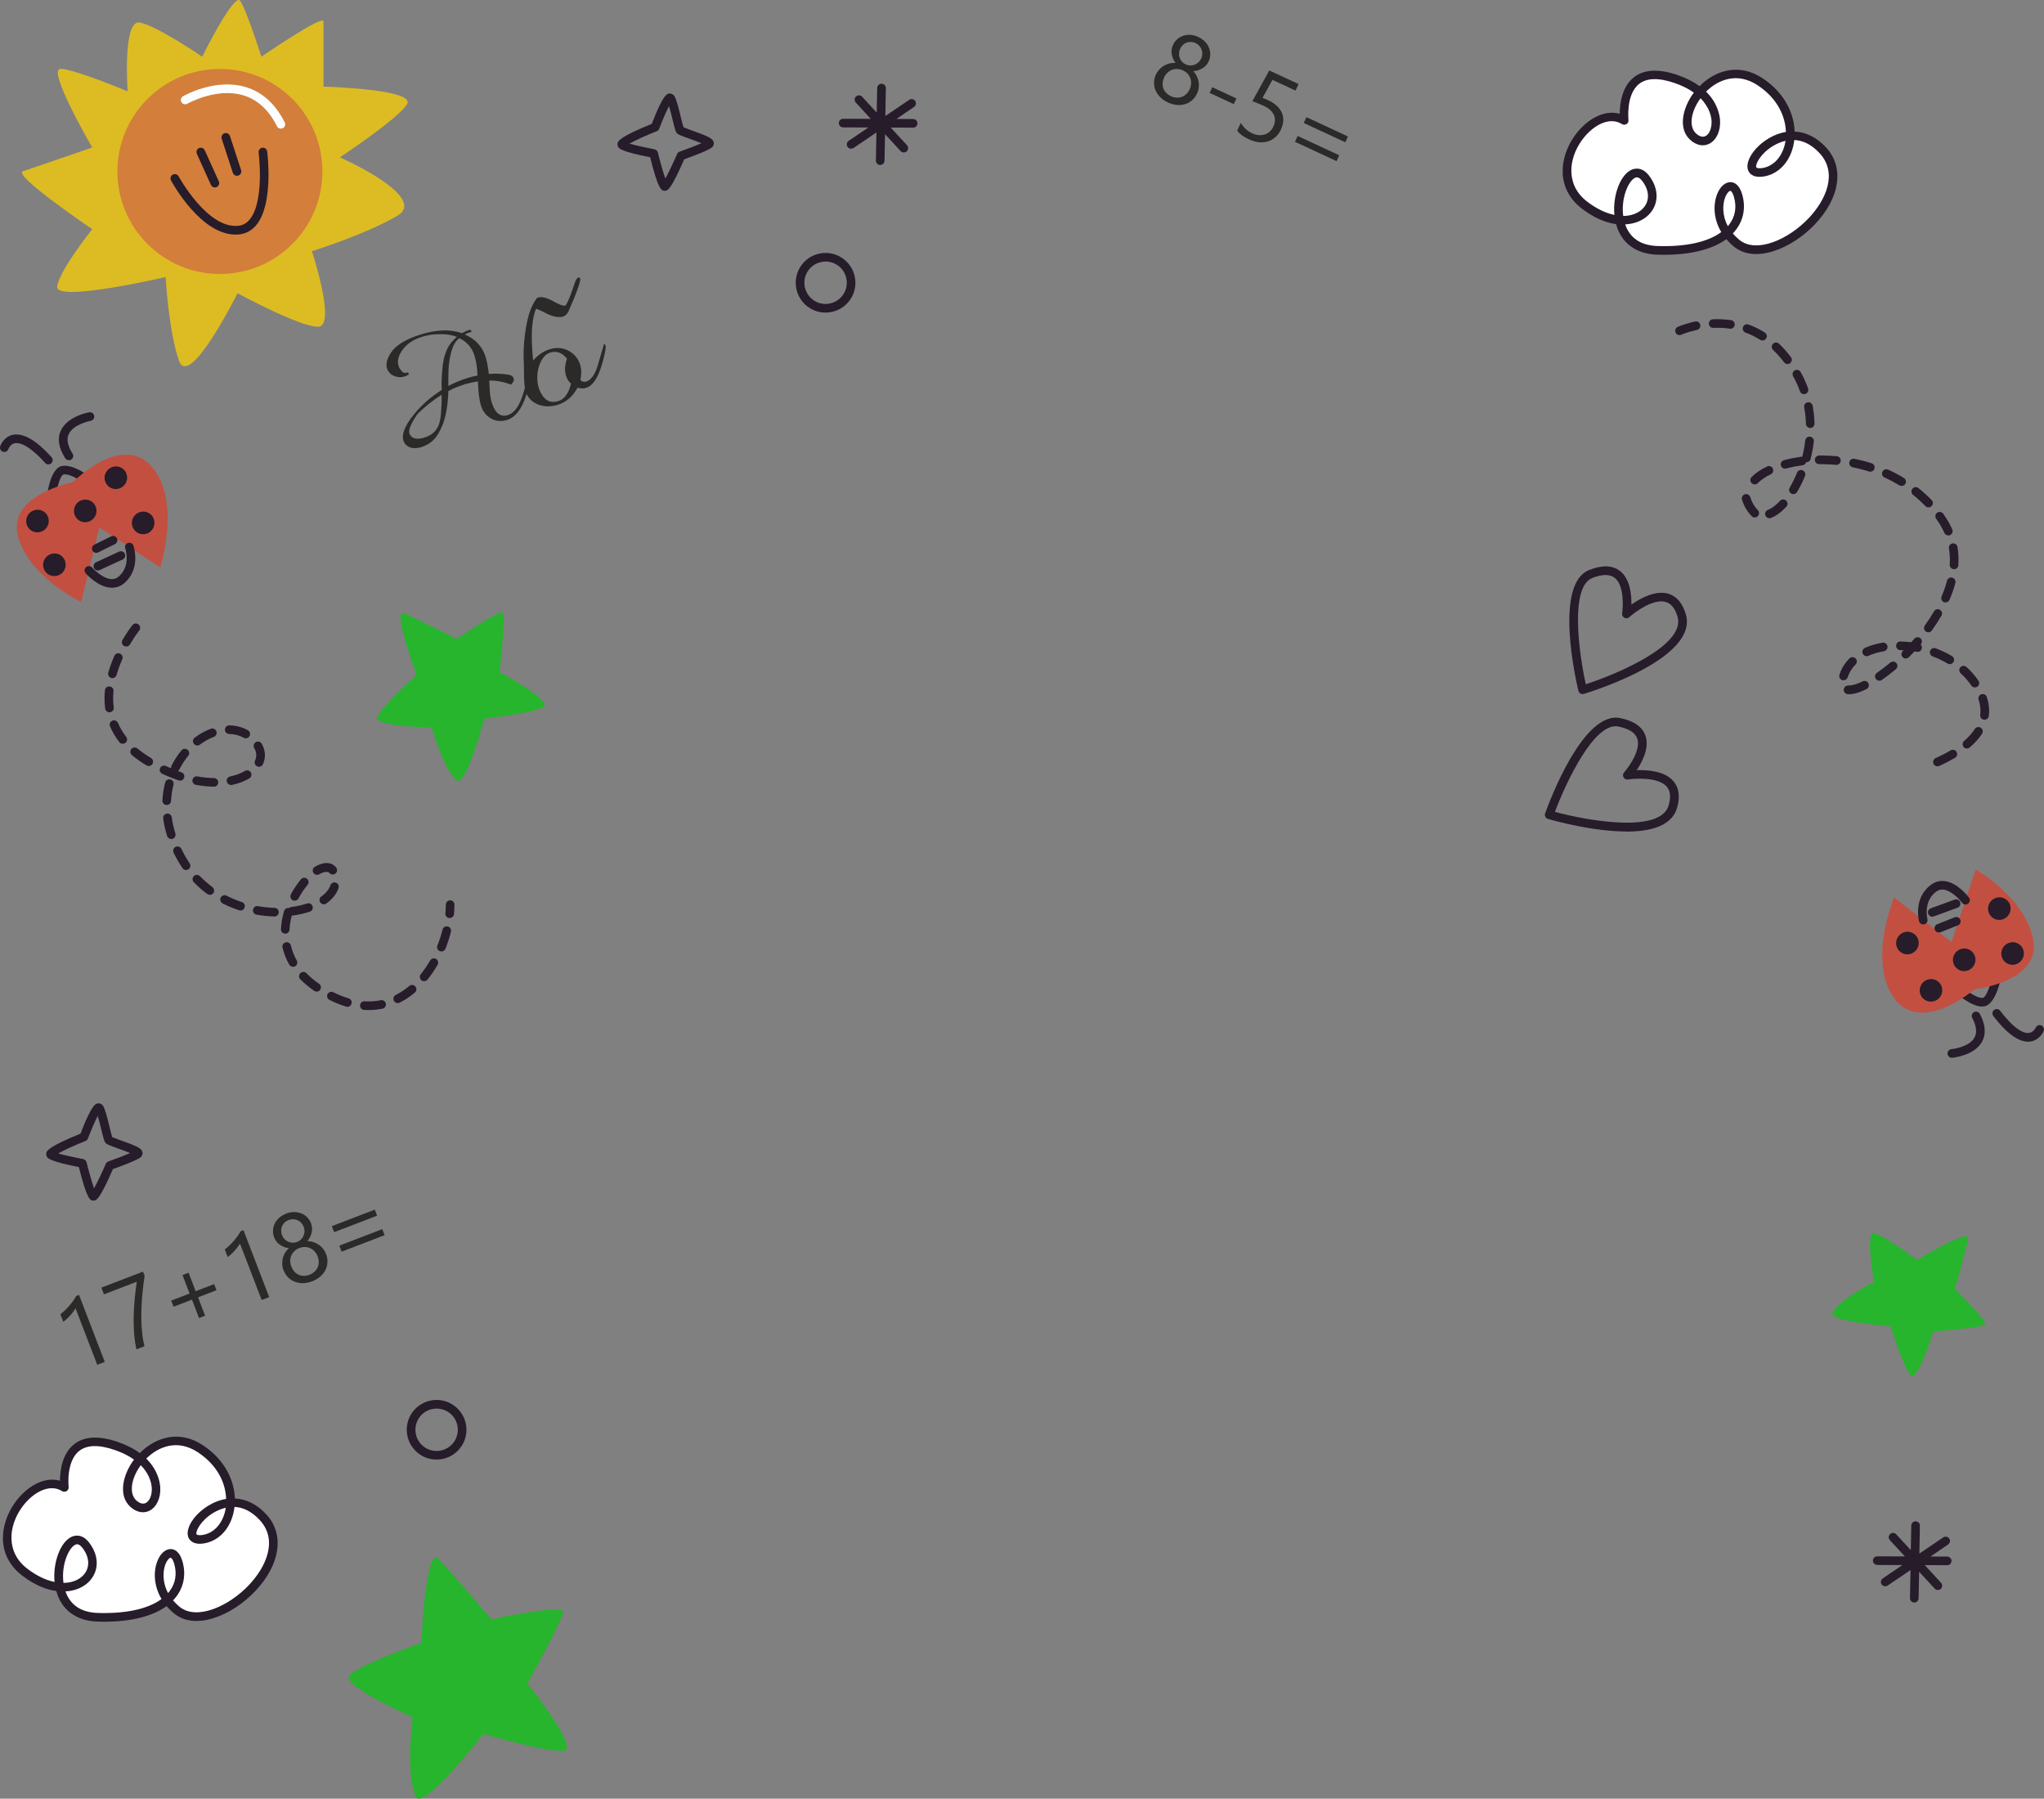 <?xml version="1.0" encoding="UTF-8"?>
<!DOCTYPE svg PUBLIC "-//W3C//DTD SVG 1.1//EN" "http://www.w3.org/Graphics/SVG/1.1/DTD/svg11.dtd">
<!-- Creator: CorelDRAW -->
<svg xmlns="http://www.w3.org/2000/svg" xml:space="preserve" width="83.531mm" height="73.495mm" version="1.1" style="shape-rendering:geometricPrecision; text-rendering:geometricPrecision; image-rendering:optimizeQuality; fill-rule:evenodd; clip-rule:evenodd"
viewBox="0 0 396.43 348.8"
 xmlns:xlink="http://www.w3.org/1999/xlink"
 xmlns:xodm="http://www.corel.com/coreldraw/odm/2003">
 <rect x="0" y="0" width="396.43" height="348.8" fill="#808080" stroke="none"/>
 <defs>
  <style type="text/css">
   <![CDATA[
    .fil7 {fill:#2B2A29;fill-rule:nonzero}
    .fil2 {fill:#261C2A;fill-rule:nonzero}
    .fil0 {fill:#26B52D;fill-rule:nonzero}
    .fil6 {fill:#C34F41;fill-rule:nonzero}
    .fil4 {fill:#D37E3A;fill-rule:nonzero}
    .fil3 {fill:#DDBC23;fill-rule:nonzero}
    .fil5 {fill:#FBFDFF;fill-rule:nonzero}
    .fil1 {fill:white;fill-rule:nonzero}
   ]]>
  </style>
 </defs>
 <g id="OBJECTS">
  <path class="fil0" d="M81.73 318.58c0,0 0.79,-18.91 3.29,-16.31 2.5,2.59 10.26,11.73 10.26,11.73 0,0 13.71,-2.87 13.95,-1.61 0.24,1.27 -6.96,14.08 -6.96,14.08 0,0 10.13,12.48 7.09,12.99 -3.04,0.51 -15.57,-3.23 -15.57,-3.23 0,0 -11.62,14.85 -13.05,12.26 -2.19,-3.96 -0.72,-15.5 -0.72,-15.5 0,0 -13.65,-6.01 -12.3,-8 1.35,-1.99 14.01,-6.41 14.01,-6.41z"/>
  <path class="fil0" d="M371.8 244.34c0,0 10.43,-6.37 9.94,-4.1 -0.49,2.27 -2.6,9.72 -2.6,9.72 0,0 6.47,6.33 5.88,6.91 -0.59,0.58 -10.06,1.33 -10.06,1.33 0,0 -3.05,9.92 -4.42,8.48 -1.37,-1.45 -3.86,-9.51 -3.86,-9.51 0,0 -12.15,-0.89 -11.27,-2.6 1.34,-2.6 8.06,-5.96 8.06,-5.96 0,0 -1.68,-9.49 -0.12,-9.48 1.56,0.01 8.47,5.22 8.47,5.22z"/>
  <path class="fil1" d="M315.02 23.38c0,0 -1.43,-12.07 10.14,-8.02 11.58,4.05 7.65,15.03 3.26,11.2 -4.38,-3.83 4.1,-16.52 12.92,-10.71 8.82,5.82 6.69,16.85 0.37,17.58 -6.32,0.73 3.99,-12.83 11.83,-4.27 7.84,8.56 -9.72,23.75 -16.75,17.99 -7.03,-5.76 -1.35,-14.84 0.28,-9.24 1.63,5.6 -3.03,11.01 -15.62,10.63 -12.59,-0.38 -6.61,-19.62 -2.28,-13.94 4.33,5.68 -3.06,11.93 -11.86,5.19 -8.8,-6.74 1.51,-20.3 7.7,-16.42z"/>
  <path class="fil2" d="M322.67 49.41c-0.4,0 -0.81,-0.01 -1.23,-0.02 -4.14,-0.13 -7.02,-2.28 -8.01,-5.93 -2.01,-0.28 -4.27,-1.2 -6.61,-2.99 -5.07,-3.89 -4.4,-9.85 -1.49,-14.04 2.13,-3.06 5.65,-5.29 8.81,-4.36 0.01,-1.89 0.4,-5.19 2.71,-7.05 1.98,-1.59 4.88,-1.74 8.6,-0.44 1.73,0.61 3.1,1.34 4.18,2.13 3,-3.05 7.63,-4.56 12.19,-1.55 4.46,2.94 6.11,6.97 6.25,10.35 2.21,0.11 4.33,1.16 6.11,3.1 3.56,3.88 2.7,9.72 -2.17,14.87 -4.51,4.77 -11.63,7.69 -15.72,4.34 -0.56,-0.46 -1.04,-0.94 -1.47,-1.44 -2.72,1.98 -6.9,3.03 -12.14,3.03zm-7.46 -5.87l0 0c0.7,2.02 2.37,4.05 6.28,4.17 5.47,0.18 9.75,-0.78 12.35,-2.7 -1.51,-2.52 -1.6,-5.27 -0.83,-7.3 0.58,-1.52 1.59,-2.41 2.66,-2.39 0.58,0.02 1.64,0.36 2.22,2.36 0.73,2.49 0.29,4.95 -1.22,6.9 -0.18,0.24 -0.38,0.47 -0.59,0.69 0.36,0.42 0.78,0.84 1.26,1.24 3.3,2.71 9.54,-0.07 13.44,-4.19 3.36,-3.55 5.69,-8.72 2.15,-12.59 -1.69,-1.84 -3.4,-2.51 -4.93,-2.58 -0.05,0.42 -0.12,0.83 -0.21,1.21 -0.79,3.3 -3.08,5.56 -5.98,5.9 -2.04,0.23 -2.63,-0.83 -2.79,-1.31 -0.58,-1.73 1.24,-4.48 4.07,-6.15 1.08,-0.64 2.19,-1.04 3.29,-1.22 -0.11,-2.93 -1.55,-6.45 -5.5,-9.05 -3.92,-2.59 -7.62,-1.12 -9.99,1.24 2.28,2.24 2.65,4.62 2.71,5.55 0.13,2.08 -0.71,3.88 -2.12,4.57 -1.14,0.56 -2.45,0.3 -3.61,-0.72 -2.48,-2.17 -1.56,-6.25 0.65,-9.21 -0.93,-0.67 -2.12,-1.3 -3.64,-1.83 -3.14,-1.1 -5.5,-1.04 -7,0.16 -2.57,2.06 -2.04,6.92 -2.04,6.97 0.04,0.32 -0.11,0.63 -0.38,0.8 -0.27,0.17 -0.62,0.17 -0.89,0 -2.55,-1.61 -5.9,0.44 -7.88,3.29 -2.46,3.53 -3.06,8.54 1.14,11.75 1.89,1.45 3.69,2.25 5.28,2.58 -0.35,-3.72 1.12,-7.77 3.32,-8.76 0.57,-0.25 2.04,-0.65 3.41,1.15 1.97,2.59 1.93,5.57 -0.09,7.59 -1.05,1.05 -2.63,1.76 -4.55,1.85zm20.39 -6.54l0 0c-0.18,0 -0.67,0.38 -1.02,1.31 -0.45,1.19 -0.65,3.35 0.53,5.55 0.08,-0.1 0.16,-0.19 0.24,-0.29 1.2,-1.54 1.52,-3.42 0.94,-5.41 -0.25,-0.86 -0.57,-1.15 -0.68,-1.15 -0,0 -0,-0 -0,-0zm-18.13 -2.61l0 0c-0.15,0 -0.27,0.05 -0.34,0.08 -1.3,0.59 -2.77,3.94 -2.31,7.41 1.61,-0.01 2.91,-0.55 3.75,-1.38 1.42,-1.42 1.4,-3.48 -0.05,-5.39 -0.44,-0.58 -0.8,-0.72 -1.05,-0.72zm28.83 -7.08l0 0c-0.93,0.21 -1.73,0.59 -2.35,0.95 -2.41,1.42 -3.54,3.54 -3.33,4.17 0.06,0.17 0.46,0.24 1.01,0.18 2.18,-0.25 3.92,-2.02 4.54,-4.62 0.05,-0.22 0.09,-0.44 0.13,-0.67zm-16.49 -8.25l0 0c-1.94,2.65 -2.3,5.57 -0.83,6.86 0.45,0.39 1.12,0.79 1.78,0.48 0.78,-0.38 1.27,-1.6 1.19,-2.97 -0.04,-0.73 -0.34,-2.56 -2.13,-4.37z"/>
  <path class="fil1" d="M12.52 288.45c0,0 -1.44,-12.07 10.14,-8.02 11.58,4.05 7.65,15.03 3.26,11.2 -4.38,-3.83 4.1,-16.52 12.93,-10.71 8.82,5.82 6.69,16.85 0.37,17.58 -6.32,0.73 3.99,-12.83 11.83,-4.27 7.84,8.56 -9.72,23.75 -16.75,17.99 -7.03,-5.76 -1.35,-14.84 0.28,-9.24 1.63,5.6 -3.03,11.01 -15.62,10.63 -12.59,-0.38 -6.61,-19.62 -2.28,-13.94 4.33,5.68 -3.06,11.93 -11.86,5.19 -8.8,-6.74 1.51,-20.3 7.7,-16.42z"/>
  <path class="fil2" d="M20.16 314.48c-0.4,0 -0.81,-0.01 -1.23,-0.02 -4.14,-0.13 -7.02,-2.28 -8.01,-5.93 -2.01,-0.28 -4.27,-1.2 -6.61,-2.99 -5.07,-3.89 -4.4,-9.85 -1.49,-14.04 2.13,-3.06 5.66,-5.29 8.81,-4.36 0.01,-1.89 0.4,-5.19 2.71,-7.05 1.98,-1.59 4.88,-1.74 8.6,-0.44 1.73,0.61 3.1,1.34 4.18,2.13 3,-3.05 7.63,-4.56 12.19,-1.55 4.46,2.94 6.11,6.97 6.25,10.35 2.21,0.11 4.33,1.16 6.11,3.1 3.56,3.88 2.7,9.72 -2.17,14.87 -4.51,4.77 -11.63,7.69 -15.72,4.34 -0.56,-0.46 -1.04,-0.94 -1.47,-1.44 -2.72,1.98 -6.9,3.03 -12.14,3.03zm-7.46 -5.87l0 0c0.7,2.02 2.37,4.05 6.28,4.17 5.46,0.17 9.75,-0.78 12.35,-2.7 -1.5,-2.52 -1.6,-5.27 -0.83,-7.3 0.58,-1.52 1.59,-2.41 2.66,-2.39 0.58,0.02 1.64,0.36 2.22,2.36 0.73,2.49 0.29,4.95 -1.22,6.9 -0.18,0.24 -0.38,0.47 -0.6,0.69 0.36,0.42 0.78,0.84 1.26,1.24 3.3,2.71 9.54,-0.07 13.44,-4.19 3.36,-3.55 5.69,-8.72 2.15,-12.59 -1.69,-1.84 -3.4,-2.51 -4.93,-2.58 -0.05,0.42 -0.12,0.83 -0.21,1.21 -0.79,3.3 -3.08,5.56 -5.98,5.9 -2.03,0.23 -2.63,-0.83 -2.79,-1.31 -0.58,-1.72 1.24,-4.48 4.07,-6.14 1.08,-0.64 2.19,-1.04 3.29,-1.22 -0.1,-2.93 -1.55,-6.45 -5.5,-9.05 -3.92,-2.58 -7.62,-1.12 -9.99,1.24 2.28,2.24 2.65,4.62 2.71,5.55 0.13,2.08 -0.71,3.88 -2.12,4.57 -1.14,0.56 -2.45,0.3 -3.62,-0.72 -2.48,-2.17 -1.56,-6.25 0.65,-9.21 -0.93,-0.67 -2.12,-1.3 -3.64,-1.83 -3.14,-1.1 -5.49,-1.05 -7,0.16 -2.58,2.06 -2.04,6.92 -2.04,6.97 0.04,0.32 -0.11,0.63 -0.39,0.81 -0.27,0.17 -0.62,0.17 -0.89,0 -2.55,-1.6 -5.9,0.44 -7.88,3.29 -2.46,3.53 -3.06,8.54 1.14,11.75 1.89,1.45 3.69,2.25 5.29,2.58 -0.35,-3.72 1.12,-7.77 3.32,-8.76 0.57,-0.26 2.03,-0.66 3.41,1.15 1.97,2.59 1.93,5.57 -0.09,7.59 -1.05,1.05 -2.64,1.76 -4.55,1.85zm20.39 -6.54l0 0c-0.18,0 -0.66,0.38 -1.02,1.31 -0.45,1.19 -0.65,3.35 0.53,5.55 0.08,-0.1 0.16,-0.19 0.24,-0.3 1.2,-1.54 1.52,-3.41 0.94,-5.41 -0.25,-0.86 -0.57,-1.15 -0.68,-1.15 -0,0 -0,0 -0.01,0zm-18.13 -2.61l0 0c-0.15,0 -0.27,0.05 -0.34,0.08 -1.3,0.59 -2.77,3.94 -2.31,7.41 1.61,-0.01 2.91,-0.55 3.75,-1.38 1.42,-1.42 1.4,-3.48 -0.05,-5.39 -0.44,-0.58 -0.8,-0.72 -1.05,-0.72zm28.83 -7.08l0 0c-0.93,0.21 -1.73,0.59 -2.35,0.95 -2.41,1.42 -3.54,3.54 -3.33,4.17 0.06,0.17 0.46,0.24 1.01,0.18 2.18,-0.25 3.92,-2.02 4.54,-4.62 0.05,-0.22 0.09,-0.44 0.13,-0.67zm-16.49 -8.25l0 0c-1.94,2.65 -2.3,5.57 -0.83,6.86 0.45,0.39 1.12,0.79 1.78,0.48 0.78,-0.38 1.27,-1.6 1.18,-2.97 -0.04,-0.73 -0.34,-2.56 -2.13,-4.37z"/>
  <path class="fil3" d="M39.22 11c0,0 6.15,-12.41 7.33,-10.87 1.18,1.54 4.14,10.87 4.14,10.87 0,0 12.05,-8.27 12.05,-6.85 0,1.42 0,12.65 0,12.65 0,0 18.08,0.47 16.19,3.43 -1.89,2.95 -13.01,10.28 -13.01,10.28 0,0 17.38,7.68 11.12,11.35 -6.26,3.66 -16.55,6.85 -16.55,6.85 0,0 4.85,14.65 1.18,14.65 -3.66,0 -15.6,-6.5 -15.6,-6.5 0,0 -9.34,18.76 -11.35,13.1 -2.01,-5.66 -2.6,-16.24 -2.6,-16.24 0,0 -21.51,5.02 -21.04,1.83 0.47,-3.19 6.81,-11.11 6.81,-11.11 0,0 -15.55,-10.52 -13.43,-11.23 2.13,-0.71 13.43,-4.61 13.43,-4.61 0,0 -8.96,-15.36 -6.1,-15.25 2.86,0.12 12.97,4.37 12.97,4.37 0,0 -1.04,-14.06 2.39,-13.35 3.43,0.71 12.05,6.62 12.05,6.62z"/>
  <path class="fil4" d="M62.53 33.25c0,10.98 -8.9,19.88 -19.88,19.88 -10.98,0 -19.88,-8.9 -19.88,-19.88 0,-10.98 8.9,-19.88 19.88,-19.88 10.98,0 19.88,8.9 19.88,19.88z"/>
  <path class="fil2" d="M41.67 36.35c-0.32,0 -0.62,-0.18 -0.76,-0.49l-2.73 -6.03c-0.19,-0.42 -0,-0.92 0.42,-1.11 0.42,-0.19 0.92,-0 1.11,0.42l2.73 6.03c0.19,0.42 0,0.92 -0.42,1.11 -0.11,0.05 -0.23,0.07 -0.34,0.07z"/>
  <path class="fil2" d="M45.96 34.09c-0.35,0 -0.68,-0.22 -0.8,-0.58l-2.16 -6.61c-0.14,-0.44 0.1,-0.91 0.54,-1.06 0.44,-0.14 0.91,0.1 1.06,0.54l2.16 6.61c0.14,0.44 -0.1,0.91 -0.54,1.06 -0.09,0.03 -0.17,0.04 -0.26,0.04z"/>
  <path class="fil2" d="M45.69 45.49c-6.79,0 -12.28,-10.05 -12.52,-10.5 -0.22,-0.41 -0.07,-0.91 0.34,-1.13 0.41,-0.22 0.92,-0.07 1.13,0.34 0.06,0.1 5.58,10.18 11.55,9.59 0.92,-0.09 1.67,-0.51 2.29,-1.29 2.86,-3.59 1.7,-12.82 1.68,-12.91 -0.06,-0.46 0.26,-0.88 0.72,-0.94 0.45,-0.06 0.88,0.26 0.94,0.72 0.05,0.41 1.26,10.02 -2.03,14.17 -0.91,1.14 -2.06,1.78 -3.44,1.92 -0.22,0.02 -0.45,0.03 -0.67,0.03z"/>
  <path class="fil5" d="M54.47 24.95c-0.31,0 -0.6,-0.17 -0.75,-0.46 -1.57,-3.15 -3.77,-5.17 -6.52,-6 -5.22,-1.58 -10.82,1.6 -10.88,1.63 -0.4,0.23 -0.91,0.09 -1.14,-0.31 -0.23,-0.4 -0.09,-0.91 0.31,-1.14 0.25,-0.15 6.27,-3.57 12.19,-1.78 3.22,0.97 5.75,3.27 7.54,6.85 0.21,0.41 0.04,0.92 -0.37,1.12 -0.12,0.06 -0.25,0.09 -0.37,0.09z"/>
  <path class="fil2" d="M384.44 195.19c-2.37,0 -5.5,-2.98 -5.87,-3.34 -0.2,-0.19 -0.29,-0.47 -0.24,-0.74 0.04,-0.27 0.22,-0.5 0.47,-0.62l8.54 -4.08c0.28,-0.13 0.61,-0.1 0.86,0.08 0.25,0.18 0.38,0.49 0.33,0.79 -0.25,1.77 -1.26,7.58 -3.78,7.88 -0.1,0.01 -0.2,0.02 -0.31,0.02zm-3.79 -3.72l0 0c1.3,1.08 2.99,2.15 3.9,2.04 0.61,-0.07 1.5,-2.27 2.04,-4.88l-5.94 2.84z"/>
  <path class="fil6" d="M382.94 191.84c0,0 12.84,-1.4 11.41,-9.53 -1.43,-8.13 -11.16,-13.71 -11.16,-13.71l-4.7 14.1 -11.13 -8.66c0,0 -5.2,12.4 0.03,19.56 5.23,7.16 15.56,-1.75 15.56,-1.75z"/>
  <path class="fil2" d="M378.85 186.77c-0.34,-1.16 0.32,-2.39 1.48,-2.74 1.16,-0.36 2.38,0.3 2.72,1.45 0.34,1.16 -0.32,2.39 -1.48,2.74 -1.16,0.36 -2.38,-0.3 -2.72,-1.45z"/>
  <path class="fil2" d="M372.41 192.69c-0.34,-1.16 0.32,-2.39 1.48,-2.74 1.16,-0.36 2.38,0.3 2.72,1.45 0.34,1.16 -0.32,2.39 -1.48,2.74 -1.16,0.35 -2.38,-0.3 -2.72,-1.45z"/>
  <path class="fil2" d="M388.24 185.55c-0.34,-1.16 0.32,-2.39 1.48,-2.74 1.16,-0.36 2.38,0.3 2.72,1.45 0.34,1.16 -0.32,2.39 -1.48,2.74 -1.16,0.36 -2.38,-0.3 -2.72,-1.45z"/>
  <path class="fil2" d="M367.84 183.52c-0.34,-1.16 0.32,-2.39 1.48,-2.74 1.16,-0.36 2.38,0.3 2.72,1.45 0.34,1.16 -0.32,2.39 -1.48,2.74 -1.16,0.35 -2.38,-0.3 -2.72,-1.46z"/>
  <path class="fil2" d="M385.67 176.84c-0.34,-1.16 0.32,-2.39 1.48,-2.74 1.16,-0.36 2.38,0.3 2.72,1.45 0.34,1.16 -0.32,2.39 -1.48,2.74 -1.16,0.36 -2.38,-0.3 -2.72,-1.45z"/>
  <path class="fil2" d="M393.31 201.99c-1.94,0 -4.19,-1.67 -6.71,-4.97 -0.28,-0.37 -0.21,-0.89 0.16,-1.17 0.37,-0.28 0.89,-0.21 1.17,0.16 3.02,3.96 4.78,4.39 5.57,4.3 0.9,-0.11 1.3,-0.99 1.32,-1.02 0.19,-0.42 0.67,-0.62 1.1,-0.43 0.42,0.18 0.62,0.67 0.44,1.09 -0.03,0.07 -0.77,1.79 -2.63,2.03 -0.14,0.02 -0.27,0.03 -0.41,0.03z"/>
  <path class="fil2" d="M378.55 205.12c-0.43,0 -0.79,-0.33 -0.83,-0.76 -0.04,-0.46 0.3,-0.87 0.76,-0.91 0.03,-0 3.44,-0.34 4.48,-2.27 0.52,-0.96 0.37,-2.23 -0.45,-3.78 -0.22,-0.41 -0.06,-0.92 0.35,-1.13 0.41,-0.21 0.92,-0.06 1.13,0.35 1.09,2.08 1.24,3.88 0.44,5.36 -1.48,2.72 -5.62,3.12 -5.8,3.14 -0.03,0 -0.05,0 -0.08,0z"/>
  <path class="fil2" d="M373.01 179.27c-0.37,0 -0.71,-0.25 -0.81,-0.62 -0.05,-0.18 -1.12,-4.44 2.22,-7.01 0.85,-0.66 1.8,-0.92 2.83,-0.77 2.5,0.35 4.54,3.08 4.63,3.2 0.27,0.37 0.19,0.89 -0.18,1.17 -0.37,0.27 -0.9,0.2 -1.17,-0.18 -0.47,-0.63 -2.02,-2.33 -3.52,-2.54 -0.57,-0.08 -1.08,0.06 -1.57,0.44 -2.47,1.9 -1.63,5.23 -1.62,5.26 0.12,0.45 -0.15,0.91 -0.6,1.02 -0.07,0.02 -0.14,0.03 -0.21,0.03z"/>
  <path class="fil2" d="M376.04 180.84c-0.33,0 -0.65,-0.2 -0.78,-0.53 -0.17,-0.43 0.04,-0.92 0.47,-1.09l3.38 -1.34c0.43,-0.17 0.92,0.04 1.09,0.47 0.17,0.43 -0.04,0.92 -0.47,1.09l-3.38 1.34c-0.1,0.04 -0.21,0.06 -0.31,0.06z"/>
  <path class="fil2" d="M374.76 177.76c-0.34,0 -0.66,-0.21 -0.79,-0.55 -0.16,-0.43 0.07,-0.91 0.5,-1.07l4.63 -1.69c0.43,-0.16 0.92,0.07 1.07,0.5 0.16,0.43 -0.07,0.91 -0.5,1.07l-4.63 1.69c-0.09,0.03 -0.19,0.05 -0.29,0.05z"/>
  <path class="fil2" d="M9.72 99.41c-0.15,0 -0.3,-0.04 -0.44,-0.12 -0.26,-0.16 -0.41,-0.45 -0.4,-0.76 0.1,-1.79 0.64,-7.66 3.12,-8.16 2.37,-0.49 6.01,2.47 6.42,2.8 0.21,0.17 0.32,0.44 0.3,0.71 -0.02,0.27 -0.18,0.52 -0.41,0.65l-8.18 4.76c-0.13,0.08 -0.28,0.11 -0.42,0.11zm2.87 -7.43l0 0c-0.09,0 -0.17,0.01 -0.25,0.02 -0.61,0.12 -1.31,2.39 -1.64,5.03l5.69 -3.31c-1.27,-0.89 -2.85,-1.74 -3.8,-1.74z"/>
  <path class="fil6" d="M14.08 93.53c0,0 -12.68,2.45 -10.59,10.43 2.09,7.99 12.24,12.76 12.24,12.76l3.54 -14.43 11.8 7.72c0,0 4.17,-12.79 -1.62,-19.49 -5.8,-6.71 -15.36,3.02 -15.36,3.02z"/>
  <path class="fil2" d="M18.57 98.26c0.44,1.13 -0.12,2.4 -1.25,2.85 -1.13,0.45 -2.39,-0.1 -2.83,-1.23 -0.44,-1.13 0.12,-2.4 1.25,-2.85 1.13,-0.45 2.39,0.1 2.83,1.23z"/>
  <path class="fil2" d="M24.51 91.83c0.44,1.13 -0.12,2.4 -1.25,2.85 -1.13,0.45 -2.39,-0.1 -2.83,-1.23 -0.44,-1.13 0.12,-2.4 1.25,-2.85 1.13,-0.45 2.39,0.1 2.83,1.23z"/>
  <path class="fil2" d="M9.31 100.23c0.44,1.13 -0.12,2.4 -1.25,2.85 -1.13,0.45 -2.39,-0.1 -2.83,-1.23 -0.44,-1.13 0.12,-2.4 1.25,-2.85 1.13,-0.45 2.39,0.1 2.83,1.23z"/>
  <path class="fil2" d="M29.81 100.59c0.44,1.13 -0.12,2.4 -1.25,2.85 -1.13,0.45 -2.39,-0.1 -2.83,-1.23 -0.44,-1.13 0.12,-2.4 1.25,-2.85 1.13,-0.45 2.39,0.1 2.83,1.23z"/>
  <path class="fil2" d="M12.59 108.71c0.44,1.13 -0.12,2.4 -1.25,2.85 -1.13,0.45 -2.39,-0.1 -2.83,-1.23 -0.44,-1.13 0.12,-2.4 1.25,-2.85 1.13,-0.45 2.39,0.1 2.83,1.23z"/>
  <path class="fil2" d="M9.38 90.06c-0.23,0 -0.46,-0.09 -0.62,-0.28 -3.33,-3.69 -5.12,-3.99 -5.9,-3.83 -0.89,0.18 -1.22,1.09 -1.23,1.13 -0.15,0.43 -0.62,0.67 -1.06,0.52 -0.43,-0.15 -0.67,-0.61 -0.53,-1.05 0.02,-0.07 0.63,-1.85 2.46,-2.23 2,-0.42 4.53,1.04 7.5,4.34 0.31,0.34 0.28,0.87 -0.06,1.18 -0.16,0.14 -0.36,0.21 -0.56,0.21z"/>
  <path class="fil2" d="M13.36 89.25c-0.28,0 -0.55,-0.14 -0.71,-0.39 -1.26,-1.98 -1.56,-3.77 -0.87,-5.31 1.25,-2.83 5.35,-3.57 5.52,-3.6 0.46,-0.07 0.89,0.23 0.97,0.68 0.08,0.45 -0.22,0.89 -0.68,0.97 -0.03,0.01 -3.4,0.63 -4.28,2.63 -0.44,1 -0.18,2.25 0.76,3.73 0.25,0.39 0.13,0.91 -0.26,1.16 -0.14,0.09 -0.29,0.13 -0.45,0.13z"/>
  <path class="fil2" d="M21.71 113.98c-0.08,0 -0.16,-0 -0.23,-0.01 -2.52,-0.15 -4.78,-2.7 -4.87,-2.81 -0.3,-0.35 -0.27,-0.88 0.08,-1.18 0.35,-0.3 0.88,-0.27 1.18,0.08 0.52,0.59 2.2,2.16 3.71,2.24 0.57,0.04 1.08,-0.15 1.53,-0.57 2.29,-2.08 1.23,-5.24 1.18,-5.38 -0.15,-0.44 0.08,-0.91 0.52,-1.06 0.43,-0.15 0.91,0.07 1.06,0.51 0.06,0.18 1.48,4.33 -1.64,7.17 -0.73,0.67 -1.58,1 -2.52,1z"/>
  <path class="fil2" d="M18.67 107.21c-0.31,0 -0.61,-0.17 -0.75,-0.47 -0.21,-0.41 -0.03,-0.92 0.38,-1.12l3.26 -1.61c0.42,-0.2 0.92,-0.04 1.12,0.38 0.21,0.41 0.03,0.92 -0.38,1.12l-3.26 1.61c-0.12,0.06 -0.25,0.09 -0.37,0.09z"/>
  <path class="fil2" d="M18.98 110.63c-0.32,0 -0.62,-0.18 -0.76,-0.49 -0.19,-0.42 -0.01,-0.92 0.41,-1.11l4.47 -2.06c0.42,-0.19 0.92,-0.01 1.11,0.41 0.19,0.42 0.01,0.92 -0.41,1.11l-4.47 2.06c-0.11,0.05 -0.23,0.08 -0.35,0.08z"/>
  <path class="fil2" d="M306.95 134.6c-0.14,0 -0.29,-0.04 -0.42,-0.11 -0.2,-0.11 -0.35,-0.31 -0.4,-0.53 -0.51,-2.11 -4.75,-20.73 2.09,-23.43 2.54,-1 4.56,-0.93 6.01,0.22 1.9,1.51 2.21,4.5 2.18,6.49 1.72,-1.21 4.61,-2.81 7.07,-2.13 1.64,0.45 2.81,1.79 3.47,3.97 2.54,8.38 -17.47,14.78 -19.76,15.48 -0.08,0.02 -0.16,0.04 -0.25,0.04zm4.46 -23.1l0 0c-0.73,0 -1.59,0.19 -2.58,0.58 -4.42,1.75 -2.57,14.72 -1.27,20.61 6.24,-2.04 19.46,-7.63 17.79,-13.12 -0.49,-1.62 -1.25,-2.55 -2.32,-2.85 -2.36,-0.65 -5.88,1.91 -7.03,2.96 -0.26,0.24 -0.65,0.28 -0.96,0.12 -0.31,-0.17 -0.49,-0.51 -0.43,-0.86 0.21,-1.43 0.37,-5.45 -1.43,-6.88 -0.47,-0.37 -1.06,-0.55 -1.77,-0.55z"/>
  <path class="fil2" d="M315.41 161.24c-6.45,0 -13.84,-2.05 -15.18,-2.43 -0.22,-0.07 -0.41,-0.22 -0.51,-0.42 -0.11,-0.21 -0.12,-0.45 -0.04,-0.66 0.73,-2.05 7.34,-19.96 14.56,-18.48 2.68,0.55 4.33,1.72 4.91,3.47 0.76,2.3 -0.61,4.98 -1.72,6.63 2.11,-0.07 5.4,0.16 7.09,2.09 1.13,1.28 1.37,3.04 0.74,5.23 -1.03,3.52 -5.18,4.59 -9.83,4.59zm-13.85 -3.8l0 0c6.34,1.7 20.47,4.25 22.07,-1.26 0.47,-1.62 0.35,-2.82 -0.38,-3.65 -1.62,-1.84 -5.97,-1.61 -7.51,-1.37 -0.35,0.06 -0.69,-0.11 -0.86,-0.42 -0.17,-0.31 -0.13,-0.69 0.11,-0.96 0.96,-1.08 3.29,-4.36 2.56,-6.54 -0.38,-1.14 -1.61,-1.93 -3.66,-2.35 -4.67,-0.98 -10.2,10.92 -12.33,16.56z"/>
  <path class="fil0" d="M80.79 130.86c0,0 -4.85,-12.99 -2.43,-11.95 2.43,1.04 10.26,5 10.26,5 0,0 8.44,-5.85 8.96,-5.06 0.52,0.79 -0.69,11.49 -0.69,11.49 0,0 10.39,5.54 8.49,6.76 -1.91,1.21 -11.43,2.25 -11.43,2.25 0,0 -3.61,13.34 -5.32,11.99 -2.61,-2.05 -4.89,-10.26 -4.89,-10.26 0,0 -10.93,-0.17 -10.58,-1.9 0.35,-1.73 7.64,-8.31 7.64,-8.31z"/>
  <path class="fil2" d="M156.59 59.42l-0.02 -0.01c-2.52,-1.96 -2.98,-5.6 -1.03,-8.12 1.95,-2.51 5.58,-2.98 8.1,-1.04 1.24,0.96 2.02,2.33 2.22,3.86 0.19,1.53 -0.22,3.05 -1.17,4.27 -1.95,2.51 -5.58,2.98 -8.1,1.04zm6.05 -7.84l0 0c-1.81,-1.39 -4.39,-1.06 -5.77,0.73 -1.39,1.79 -1.06,4.38 0.73,5.77l0.01 0.01c1.79,1.38 4.37,1.04 5.76,-0.74 0.67,-0.87 0.97,-1.95 0.83,-3.04 -0.14,-1.09 -0.69,-2.06 -1.56,-2.74z"/>
  <path class="fil2" d="M81.15 281.85l-0.02 -0.02c-2.52,-1.96 -2.98,-5.6 -1.03,-8.12 1.95,-2.51 5.58,-2.98 8.1,-1.04 1.24,0.96 2.02,2.33 2.22,3.86 0.19,1.53 -0.22,3.05 -1.17,4.27 -1.95,2.51 -5.58,2.98 -8.1,1.04zm6.05 -7.84l0 0c-1.81,-1.39 -4.39,-1.06 -5.77,0.73 -1.39,1.79 -1.06,4.38 0.73,5.77l0.01 0.01c1.79,1.38 4.37,1.04 5.76,-0.74 0.67,-0.87 0.97,-1.95 0.83,-3.04 -0.14,-1.09 -0.69,-2.06 -1.56,-2.74z"/>
  <path class="fil2" d="M177.09 23.08l-0 0 -3.24 -0.01 3.43 -2.33c0.38,-0.26 0.48,-0.78 0.22,-1.16 -0.26,-0.38 -0.79,-0.48 -1.16,-0.22l-4.63 3.14 0.1 -5.41c0.01,-0.46 -0.36,-0.84 -0.82,-0.85l-0.01 -0c-0.46,-0.01 -0.84,0.36 -0.85,0.82l-0.09 4.77 -2.83 -3.07c-0.31,-0.34 -0.84,-0.36 -1.18,-0.05 -0.34,0.31 -0.36,0.84 -0.05,1.18l2.91 3.16 -5.36 -0.02c-0.46,-0 -0.84,0.37 -0.84,0.83 -0,0.46 0.37,0.83 0.83,0.84l0.01 0 4.89 0.02 -3.82 2.59c-0.38,0.26 -0.48,0.78 -0.22,1.16 0.16,0.24 0.42,0.36 0.68,0.37 0.17,0 0.33,-0.05 0.48,-0.14l4.44 -3.01 -0.1 5.45c-0.01,0.46 0.36,0.84 0.82,0.85l0 0c0.46,0.01 0.84,-0.36 0.85,-0.82l0.1 -5.15 3.02 3.27c0.16,0.18 0.38,0.27 0.61,0.27 0.21,0 0.41,-0.07 0.58,-0.22 0.34,-0.31 0.36,-0.84 0.05,-1.18l-3.16 -3.43 4.35 0.02c0.46,0 0.84,-0.37 0.84,-0.83 0,-0.46 -0.37,-0.83 -0.83,-0.84z"/>
  <path class="fil2" d="M377.64 301.85l-0 0 -3.24 -0.01 3.43 -2.33c0.38,-0.26 0.48,-0.78 0.22,-1.16 -0.26,-0.38 -0.78,-0.48 -1.16,-0.22l-4.63 3.14 0.1 -5.41c0.01,-0.46 -0.36,-0.84 -0.82,-0.85l-0 0c-0.46,-0.01 -0.84,0.36 -0.85,0.82l-0.09 4.77 -2.83 -3.07c-0.31,-0.34 -0.84,-0.36 -1.18,-0.05 -0.34,0.31 -0.36,0.84 -0.05,1.18l2.91 3.16 -5.36 -0.02c-0.46,-0 -0.84,0.37 -0.84,0.83 -0,0.46 0.37,0.83 0.83,0.84l0.01 0 4.89 0.02 -3.82 2.59c-0.38,0.26 -0.48,0.78 -0.22,1.16 0.16,0.24 0.42,0.36 0.68,0.37 0.17,0 0.33,-0.04 0.48,-0.14l4.44 -3.01 -0.1 5.45c-0.01,0.46 0.36,0.84 0.82,0.85l0 0c0.46,0.01 0.84,-0.36 0.85,-0.82l0.1 -5.15 3.02 3.27c0.16,0.18 0.38,0.27 0.6,0.27 0.21,0 0.41,-0.07 0.58,-0.22 0.34,-0.31 0.36,-0.84 0.05,-1.18l-3.16 -3.43 4.35 0.02c0.46,0 0.84,-0.37 0.84,-0.83 0,-0.46 -0.37,-0.83 -0.83,-0.84z"/>
  <path class="fil2" d="M18.13 232.81c-0.62,0 -1.2,0 -2.84,-6.5 -5.5,-1.06 -5.99,-1.71 -6.15,-1.92 -0.16,-0.21 -0.22,-0.59 -0.15,-0.84 0.1,-0.35 0.33,-1.17 6.62,-3.71 2.26,-5.89 3.03,-5.89 3.53,-5.89 0.26,0 0.63,0.19 0.79,0.4 0.4,0.54 0.77,1.95 1.32,4.21 0.18,0.71 0.38,1.56 0.51,1.94 0.33,0.15 1.06,0.41 1.66,0.63 3.23,1.16 4.07,1.55 4.22,2.33 0.06,0.29 -0.09,0.71 -0.31,0.91 -0.66,0.59 -3.78,1.75 -5.42,2.33 -2.66,6.06 -3.23,6.09 -3.74,6.12 -0.01,0 -0.03,0 -0.05,0zm-6.86 -9.14l0 0c1.1,0.32 3.11,0.77 4.86,1.1 0.32,0.06 0.58,0.3 0.66,0.62 0.45,1.81 1.03,3.88 1.45,5.06 0.61,-1.1 1.53,-3.04 2.28,-4.76 0.09,-0.21 0.27,-0.38 0.49,-0.46 1.5,-0.53 3.18,-1.17 4.24,-1.63 -0.74,-0.31 -1.74,-0.67 -2.39,-0.9 -1.85,-0.66 -2.2,-0.81 -2.43,-1.12 -0.21,-0.28 -0.34,-0.74 -0.8,-2.61 -0.17,-0.7 -0.44,-1.78 -0.67,-2.59 -0.55,1.05 -1.31,2.83 -1.91,4.4 -0.08,0.22 -0.25,0.39 -0.47,0.48 -1.94,0.77 -4.15,1.76 -5.3,2.41z"/>
  <path class="fil2" d="M128.93 36.99c-0.62,0 -1.2,0 -2.84,-6.5 -5.5,-1.06 -5.99,-1.71 -6.15,-1.92 -0.16,-0.21 -0.22,-0.59 -0.15,-0.84 0.1,-0.35 0.33,-1.17 6.62,-3.71 2.26,-5.89 3.03,-5.89 3.53,-5.89 0.26,0 0.63,0.19 0.79,0.4 0.4,0.54 0.77,1.95 1.32,4.21 0.18,0.71 0.38,1.56 0.51,1.94 0.33,0.15 1.06,0.41 1.66,0.63 3.23,1.16 4.07,1.55 4.22,2.33 0.06,0.29 -0.09,0.71 -0.31,0.91 -0.66,0.59 -3.78,1.75 -5.42,2.33 -2.66,6.06 -3.23,6.09 -3.74,6.12 -0.01,0 -0.03,0 -0.05,0zm-6.86 -9.14l0 0c1.1,0.32 3.11,0.77 4.86,1.1 0.32,0.06 0.58,0.3 0.66,0.62 0.45,1.81 1.03,3.88 1.45,5.06 0.61,-1.1 1.53,-3.04 2.28,-4.76 0.09,-0.21 0.27,-0.38 0.49,-0.46 1.5,-0.53 3.18,-1.17 4.24,-1.63 -0.74,-0.31 -1.74,-0.67 -2.39,-0.9 -1.85,-0.66 -2.2,-0.8 -2.43,-1.12 -0.21,-0.28 -0.34,-0.74 -0.8,-2.61 -0.17,-0.7 -0.44,-1.78 -0.67,-2.59 -0.55,1.05 -1.31,2.83 -1.91,4.4 -0.08,0.22 -0.25,0.39 -0.47,0.48 -1.94,0.77 -4.15,1.76 -5.3,2.41z"/>
  <path class="fil2" d="M375.77 148.61c-0.32,0 -0.63,-0.18 -0.77,-0.5 -0.19,-0.42 0,-0.92 0.42,-1.11 1.04,-0.46 2.02,-0.96 2.9,-1.49 0.4,-0.24 0.91,-0.1 1.15,0.29 0.24,0.4 0.1,0.91 -0.29,1.15 -0.94,0.55 -1.97,1.09 -3.07,1.58 -0.11,0.05 -0.23,0.07 -0.34,0.07zm5.71 -3.46l0 0c-0.24,0 -0.47,-0.1 -0.63,-0.29 -0.3,-0.35 -0.26,-0.88 0.09,-1.18 0.86,-0.74 1.56,-1.52 2.07,-2.31 0.25,-0.39 0.77,-0.5 1.16,-0.25 0.39,0.25 0.5,0.77 0.25,1.16 -0.6,0.92 -1.4,1.82 -2.39,2.66 -0.16,0.14 -0.35,0.2 -0.55,0.2zm3.41 -5.58l0 0c-0.04,0 -0.07,-0 -0.11,-0.01 -0.46,-0.06 -0.78,-0.48 -0.72,-0.94 0.03,-0.25 0.05,-0.51 0.05,-0.77 0,-0.7 -0.12,-1.43 -0.36,-2.16 -0.14,-0.44 0.09,-0.91 0.53,-1.06 0.44,-0.14 0.91,0.09 1.06,0.53 0.3,0.9 0.45,1.8 0.45,2.68 0,0.34 -0.02,0.66 -0.06,0.99 -0.05,0.42 -0.41,0.73 -0.83,0.73zm-26.23 -4.95l0 0c-0,0 -0,0 -0,0 -0.11,0 -0.21,-0 -0.31,-0.01 -0.46,-0.05 -0.8,-0.46 -0.75,-0.92 0.05,-0.46 0.46,-0.79 0.92,-0.75 0.7,-0.01 1.67,-0.28 2.74,-0.81 0.42,-0.2 0.92,-0.03 1.12,0.38 0.2,0.42 0.03,0.92 -0.38,1.12 -1.33,0.66 -2.45,0.99 -3.33,0.99zm24.37 -1.32l0 0c-0.27,0 -0.53,-0.13 -0.69,-0.36 -0.58,-0.85 -1.28,-1.65 -2.07,-2.37 -0.34,-0.31 -0.36,-0.84 -0.05,-1.18 0.31,-0.34 0.84,-0.36 1.18,-0.05 0.88,0.81 1.66,1.7 2.32,2.66 0.26,0.38 0.16,0.9 -0.22,1.16 -0.14,0.1 -0.31,0.15 -0.47,0.15zm-18.53 -1.3l0 0c-0.27,0 -0.53,-0.13 -0.69,-0.36 -0.26,-0.38 -0.17,-0.9 0.21,-1.16 0.86,-0.59 1.73,-1.26 2.6,-1.99 0.36,-0.3 0.88,-0.25 1.18,0.1 0.3,0.35 0.25,0.88 -0.1,1.18 -0.91,0.76 -1.82,1.46 -2.72,2.09 -0.14,0.1 -0.31,0.15 -0.47,0.15zm-6.95 -0.07l0 0c-0.08,0 -0.17,-0.01 -0.25,-0.04 -0.44,-0.14 -0.68,-0.61 -0.54,-1.05 0.38,-1.19 1.03,-2.25 1.94,-3.16 0.33,-0.33 0.86,-0.33 1.18,0 0.33,0.33 0.33,0.86 -0,1.18 -0.72,0.72 -1.23,1.55 -1.53,2.48 -0.11,0.36 -0.44,0.58 -0.8,0.58zm-16.49 -32.03l0 0c-0.04,0.07 -0.09,0.14 -0.15,0.21 -0.33,0.32 -0.86,0.32 -1.18,-0.02 -0.87,-0.89 -1.5,-1.97 -1.87,-3.2 -0.13,-0.44 0.11,-0.91 0.56,-1.04 0.44,-0.13 0.91,0.12 1.04,0.56 0.3,0.97 0.79,1.82 1.47,2.52 0.26,0.27 0.31,0.67 0.14,0.98zm37.09 28.89l0 0c-0.15,0 -0.29,-0.04 -0.43,-0.12 -0.9,-0.54 -1.86,-1 -2.88,-1.38 -0.43,-0.16 -0.65,-0.65 -0.49,-1.08 0.16,-0.43 0.64,-0.65 1.08,-0.49 1.11,0.42 2.17,0.93 3.15,1.51 0.4,0.24 0.53,0.75 0.29,1.15 -0.16,0.26 -0.43,0.41 -0.72,0.41zm-8.52 -1.09l0 0c-0.22,0 -0.43,-0.08 -0.6,-0.25 -0.33,-0.33 -0.32,-0.86 0.01,-1.18 0.06,-0.06 0.11,-0.11 0.17,-0.17 -0.22,-0.01 -0.43,-0.02 -0.64,-0.03 -0.46,-0.01 -0.83,-0.39 -0.82,-0.86 0.01,-0.46 0.37,-0.82 0.86,-0.82 0.69,0.02 1.38,0.07 2.07,0.15 0.2,-0.23 0.41,-0.45 0.6,-0.68 0.3,-0.35 0.83,-0.39 1.18,-0.09 0.35,0.3 0.39,0.83 0.09,1.18 -0.01,0.02 -0.03,0.03 -0.04,0.05 0.19,0.19 0.28,0.46 0.22,0.74 -0.09,0.45 -0.53,0.75 -0.98,0.66 -0.15,-0.03 -0.29,-0.05 -0.44,-0.08 -0.36,0.38 -0.72,0.75 -1.09,1.12 -0.16,0.16 -0.38,0.24 -0.59,0.24zm-7.58 -0.45l0 0c-0.32,0 -0.63,-0.18 -0.77,-0.5 -0.19,-0.42 0,-0.92 0.42,-1.11 1.03,-0.46 2.17,-0.8 3.4,-1.01 0.46,-0.08 0.89,0.23 0.97,0.68 0.08,0.46 -0.23,0.89 -0.68,0.97 -1.09,0.19 -2.1,0.49 -3,0.89 -0.11,0.05 -0.23,0.07 -0.34,0.07zm11.95 -4.63l0 0c-0.17,0 -0.34,-0.05 -0.49,-0.16 -0.37,-0.27 -0.46,-0.79 -0.19,-1.17 0.66,-0.91 1.26,-1.83 1.78,-2.74 0.23,-0.4 0.74,-0.54 1.14,-0.3 0.4,0.23 0.54,0.75 0.3,1.14 -0.55,0.95 -1.18,1.92 -1.87,2.88 -0.16,0.23 -0.42,0.35 -0.68,0.35zm3.34 -5.79l0 0c-0.11,0 -0.22,-0.02 -0.33,-0.07 -0.43,-0.18 -0.62,-0.68 -0.44,-1.1 0.44,-1.03 0.8,-2.05 1.05,-3.04 0.12,-0.45 0.58,-0.71 1.02,-0.6 0.45,0.12 0.72,0.57 0.6,1.02 -0.28,1.07 -0.66,2.18 -1.14,3.28 -0.14,0.32 -0.45,0.51 -0.77,0.51zm1.64 -6.46l0 0c-0.02,0 -0.04,-0 -0.05,-0 -0.46,-0.03 -0.81,-0.43 -0.78,-0.89 0.02,-0.31 0.03,-0.62 0.03,-0.93 0,-0.75 -0.06,-1.49 -0.18,-2.21 -0.08,-0.46 0.23,-0.89 0.69,-0.96 0.46,-0.08 0.89,0.23 0.96,0.69 0.14,0.81 0.2,1.65 0.2,2.49 0,0.35 -0.01,0.69 -0.03,1.04 -0.03,0.44 -0.4,0.78 -0.83,0.78zm-1.11 -6.54l0 0c-0.32,0 -0.63,-0.19 -0.77,-0.5 -0.41,-0.94 -0.94,-1.86 -1.58,-2.73 -0.27,-0.37 -0.19,-0.9 0.18,-1.17 0.37,-0.27 0.9,-0.19 1.17,0.18 0.71,0.97 1.31,2 1.77,3.05 0.18,0.42 -0.01,0.92 -0.43,1.1 -0.11,0.05 -0.22,0.07 -0.33,0.07zm-34.69 -3.34l0 0c-0.34,0 -0.65,-0.2 -0.78,-0.53 -0.17,-0.43 0.05,-0.92 0.48,-1.08 0.74,-0.29 1.56,-0.9 2.36,-1.76 0.31,-0.34 0.84,-0.36 1.18,-0.04 0.34,0.32 0.36,0.84 0.04,1.18 -0.99,1.06 -1.99,1.8 -2.98,2.18 -0.1,0.04 -0.2,0.06 -0.3,0.06zm30.85 -2.1l0 0c-0.22,0 -0.44,-0.08 -0.6,-0.25 -0.75,-0.77 -1.55,-1.51 -2.4,-2.18 -0.36,-0.29 -0.42,-0.82 -0.13,-1.18 0.29,-0.36 0.82,-0.42 1.18,-0.13 0.9,0.72 1.76,1.5 2.56,2.32 0.32,0.33 0.31,0.86 -0.02,1.18 -0.16,0.16 -0.37,0.24 -0.58,0.24zm-26.2 -2.57l0 0c-0.15,0 -0.29,-0.04 -0.43,-0.12 -0.4,-0.24 -0.53,-0.75 -0.29,-1.15 0.53,-0.89 1.01,-1.86 1.42,-2.89 0.17,-0.43 0.66,-0.63 1.09,-0.46 0.43,0.17 0.63,0.66 0.46,1.09 -0.45,1.11 -0.96,2.16 -1.54,3.12 -0.16,0.26 -0.43,0.41 -0.72,0.41zm20.98 -1.59l0 0c-0.15,0 -0.3,-0.04 -0.43,-0.12 -0.91,-0.55 -1.88,-1.06 -2.87,-1.51 -0.42,-0.19 -0.61,-0.69 -0.42,-1.11 0.19,-0.42 0.69,-0.61 1.11,-0.42 1.05,0.48 2.08,1.02 3.05,1.61 0.39,0.24 0.52,0.76 0.28,1.15 -0.16,0.26 -0.43,0.4 -0.72,0.4zm-28.49 -0.31l0 0c-0.21,0 -0.43,-0.08 -0.59,-0.24 -0.33,-0.33 -0.33,-0.86 -0,-1.18 0.76,-0.77 1.76,-1.45 2.98,-2.04 0.42,-0.2 0.92,-0.03 1.12,0.39 0.2,0.42 0.03,0.92 -0.39,1.12 -1.05,0.51 -1.9,1.09 -2.52,1.72 -0.16,0.16 -0.38,0.25 -0.59,0.25zm22.41 -2.45l0 0c-0.08,0 -0.17,-0.01 -0.25,-0.04 -1.02,-0.33 -2.08,-0.6 -3.15,-0.82 -0.45,-0.09 -0.75,-0.53 -0.65,-0.99 0.09,-0.45 0.53,-0.75 0.99,-0.65 1.13,0.23 2.25,0.52 3.33,0.87 0.44,0.14 0.68,0.61 0.54,1.05 -0.11,0.36 -0.44,0.58 -0.8,0.58zm-16.52 -0.58l0 0c-0.37,0 -0.71,-0.25 -0.81,-0.62 -0.12,-0.45 0.14,-0.91 0.59,-1.03 1.07,-0.29 2.21,-0.51 3.4,-0.67 0.06,-0.01 0.11,-0.01 0.16,-0 0.26,-1.04 0.46,-2.1 0.58,-3.15 0.05,-0.46 0.46,-0.8 0.92,-0.74 0.46,0.05 0.79,0.47 0.74,0.92 -0.13,1.14 -0.34,2.28 -0.62,3.4 -0.1,0.4 -0.47,0.64 -0.87,0.63 -0.09,0.31 -0.36,0.55 -0.7,0.6 -1.11,0.14 -2.18,0.35 -3.17,0.62 -0.07,0.02 -0.15,0.03 -0.22,0.03zm9.97 -0.75l0 0c-0.03,0 -0.05,-0 -0.08,-0 -0.94,-0.09 -1.9,-0.13 -2.84,-0.13l-0.42 0c-0.51,-0.01 -0.84,-0.37 -0.85,-0.83 -0.01,-0.46 0.37,-0.84 0.83,-0.85l0.44 -0c0.99,0 2,0.05 2.99,0.14 0.46,0.04 0.8,0.45 0.76,0.91 -0.04,0.43 -0.41,0.76 -0.83,0.76zm-5.08 -7.14l0 0c-0.45,0 -0.82,-0.36 -0.84,-0.81 -0.03,-1.08 -0.14,-2.16 -0.34,-3.2 -0.08,-0.46 0.22,-0.89 0.67,-0.97 0.46,-0.09 0.89,0.22 0.97,0.67 0.21,1.12 0.33,2.28 0.36,3.45 0.01,0.46 -0.35,0.85 -0.81,0.86 -0.01,0 -0.02,0 -0.03,0zm-1.21 -6.56l0 0c-0.34,0 -0.67,-0.21 -0.79,-0.56 -0.36,-1 -0.8,-1.99 -1.33,-2.92 -0.23,-0.4 -0.08,-0.91 0.32,-1.14 0.4,-0.23 0.91,-0.08 1.14,0.32 0.57,1.02 1.05,2.08 1.44,3.17 0.16,0.44 -0.07,0.91 -0.51,1.07 -0.09,0.03 -0.19,0.05 -0.28,0.05zm-3.2 -5.85l0 0c-0.25,0 -0.51,-0.12 -0.67,-0.33 -0.66,-0.88 -1.38,-1.69 -2.13,-2.4 -0.34,-0.32 -0.35,-0.85 -0.03,-1.18 0.32,-0.34 0.85,-0.35 1.18,-0.03 0.81,0.77 1.59,1.65 2.31,2.61 0.28,0.37 0.2,0.89 -0.17,1.17 -0.15,0.11 -0.33,0.17 -0.5,0.17zm-4.85 -4.56l0 0c-0.15,0 -0.31,-0.04 -0.45,-0.13 -0.9,-0.57 -1.85,-1.04 -2.84,-1.4 -0.43,-0.16 -0.66,-0.64 -0.5,-1.07 0.16,-0.44 0.64,-0.66 1.07,-0.5 1.1,0.4 2.16,0.92 3.16,1.55 0.39,0.25 0.51,0.76 0.26,1.15 -0.16,0.25 -0.43,0.39 -0.71,0.39zm-16.1 -1.04l0 0c-0.32,0 -0.62,-0.18 -0.76,-0.49 -0.19,-0.42 -0,-0.92 0.42,-1.11 0.05,-0.02 1.34,-0.61 3.37,-1.04 0.45,-0.11 0.9,0.19 0.99,0.64 0.1,0.45 -0.19,0.9 -0.64,0.99 -1.84,0.39 -3.02,0.92 -3.03,0.93 -0.11,0.05 -0.23,0.07 -0.34,0.07zm9.86 -1.25l0 0c-0.04,0 -0.08,-0 -0.12,-0.01 -1.03,-0.15 -2.14,-0.2 -3.18,-0.15 -0.46,0.03 -0.85,-0.34 -0.87,-0.8 -0.02,-0.46 0.34,-0.85 0.8,-0.87 1.15,-0.05 2.36,0.01 3.5,0.17 0.46,0.07 0.77,0.49 0.71,0.95 -0.06,0.42 -0.42,0.72 -0.83,0.72z"/>
  <path class="fil2" d="M71.5 195.87c-0.29,0 -0.59,-0.01 -0.88,-0.03 -0.46,-0.03 -0.81,-0.43 -0.78,-0.89 0.03,-0.46 0.4,-0.81 0.89,-0.78 1.06,0.07 2.1,-0 3.11,-0.21 0.45,-0.09 0.9,0.2 0.99,0.65 0.09,0.45 -0.2,0.9 -0.65,0.99 -0.87,0.18 -1.77,0.27 -2.67,0.27zm-4.12 -0.63l0 0c-0.08,0 -0.16,-0.01 -0.24,-0.04 -1.06,-0.32 -2.15,-0.76 -3.24,-1.3 -0.41,-0.21 -0.58,-0.71 -0.37,-1.12 0.21,-0.41 0.71,-0.58 1.12,-0.37 1,0.5 1.99,0.9 2.97,1.19 0.44,0.13 0.69,0.6 0.56,1.04 -0.11,0.36 -0.44,0.6 -0.8,0.6zm9.76 -0.72l0 0c-0.31,0 -0.6,-0.17 -0.75,-0.46 -0.21,-0.41 -0.04,-0.92 0.37,-1.12 0.91,-0.46 1.79,-1.04 2.62,-1.74 0.35,-0.3 0.88,-0.25 1.18,0.1 0.3,0.35 0.25,0.88 -0.1,1.18 -0.93,0.78 -1.92,1.44 -2.94,1.95 -0.12,0.06 -0.25,0.09 -0.38,0.09zm-15.74 -2.23l0 0c-0.16,0 -0.33,-0.05 -0.47,-0.15 -1.01,-0.7 -1.91,-1.45 -2.69,-2.25 -0.32,-0.33 -0.31,-0.86 0.02,-1.18 0.33,-0.32 0.86,-0.32 1.18,0.02 0.7,0.72 1.52,1.41 2.44,2.04 0.38,0.26 0.48,0.78 0.21,1.17 -0.16,0.24 -0.42,0.36 -0.69,0.36zm20.86 -2.01l0 0c-0.19,0 -0.37,-0.06 -0.53,-0.19 -0.36,-0.29 -0.41,-0.82 -0.12,-1.18 0.65,-0.81 1.26,-1.7 1.81,-2.65 0.23,-0.4 0.74,-0.54 1.14,-0.31 0.4,0.23 0.54,0.74 0.31,1.14 -0.59,1.03 -1.25,2 -1.96,2.87 -0.17,0.2 -0.41,0.31 -0.65,0.31zm-25.43 -2.8l0 0c-0.29,0 -0.57,-0.15 -0.73,-0.42 -0.6,-1.05 -1.04,-2.17 -1.31,-3.33 -0.1,-0.45 0.18,-0.9 0.63,-1 0.44,-0.11 0.9,0.18 1,0.63 0.23,1 0.61,1.97 1.13,2.88 0.23,0.4 0.09,0.91 -0.31,1.14 -0.13,0.07 -0.27,0.11 -0.41,0.11zm28.78 -2.98l0 0c-0.1,0 -0.21,-0.02 -0.31,-0.06 -0.43,-0.17 -0.64,-0.66 -0.47,-1.09 0.4,-1 0.74,-2.04 1,-3.08 0.11,-0.45 0.57,-0.72 1.02,-0.61 0.45,0.11 0.72,0.57 0.61,1.02 -0.28,1.12 -0.64,2.22 -1.06,3.29 -0.13,0.33 -0.45,0.53 -0.78,0.53zm-30.28 -3.45l0 0c-0.01,0 -0.03,0 -0.04,-0 -0.46,-0.02 -0.82,-0.42 -0.8,-0.88 0.06,-1.15 0.26,-2.32 0.6,-3.49 0.12,-0.41 0.52,-0.65 0.93,-0.59 0.12,-0.1 0.27,-0.18 0.44,-0.2 1.11,-0.14 2.15,-0.37 3.1,-0.69 0.44,-0.14 0.91,0.09 1.06,0.53 0.15,0.44 -0.09,0.91 -0.53,1.06 -1.05,0.35 -2.21,0.61 -3.42,0.76 -0.03,0 -0.06,0.01 -0.09,0.01 -0.24,0.9 -0.38,1.81 -0.42,2.69 -0.02,0.45 -0.39,0.8 -0.84,0.8zm31.88 -3.03l0 0c-0.03,0 -0.05,-0 -0.08,-0 -0.46,-0.04 -0.8,-0.45 -0.75,-0.91 0.06,-0.57 0.08,-1.14 0.09,-1.69 0,-0.46 0.38,-0.83 0.84,-0.83 0,0 0,0 0,0 0.46,0 0.84,0.38 0.83,0.84 -0,0.6 -0.03,1.22 -0.09,1.84 -0.04,0.43 -0.41,0.76 -0.83,0.76zm-33.99 -0.3l0 0c-0.01,0 -0.02,0 -0.02,0 -1.15,-0.03 -2.31,-0.15 -3.45,-0.35 -0.46,-0.08 -0.76,-0.51 -0.68,-0.97 0.08,-0.46 0.51,-0.76 0.97,-0.68 1.06,0.19 2.14,0.3 3.21,0.33 0.46,0.01 0.83,0.4 0.81,0.86 -0.01,0.45 -0.38,0.81 -0.84,0.81zm-6.58 -1.16l0 0c-0.09,0 -0.17,-0.01 -0.26,-0.04 -1.11,-0.36 -2.18,-0.81 -3.21,-1.34 -0.41,-0.21 -0.57,-0.72 -0.36,-1.13 0.21,-0.41 0.72,-0.57 1.13,-0.36 0.95,0.48 1.94,0.9 2.97,1.24 0.44,0.14 0.68,0.62 0.53,1.06 -0.12,0.35 -0.44,0.58 -0.8,0.58zm16.17 -1.2l0 0c-0.26,0 -0.52,-0.12 -0.68,-0.35 -0.27,-0.37 -0.19,-0.9 0.19,-1.17 0.89,-0.64 1.48,-1.37 1.76,-2.16 0.15,-0.44 0.63,-0.67 1.06,-0.52 0.44,0.15 0.67,0.63 0.52,1.06 -0.39,1.12 -1.18,2.13 -2.36,2.98 -0.15,0.11 -0.32,0.16 -0.49,0.16zm-5.66 -0.7l0 0c-0.13,0 -0.27,-0.03 -0.39,-0.1 -0.41,-0.22 -0.56,-0.72 -0.35,-1.13 0.57,-1.06 1.22,-2.04 1.96,-2.92 0.3,-0.35 0.82,-0.4 1.18,-0.1 0.35,0.3 0.4,0.82 0.1,1.18 -0.66,0.79 -1.25,1.68 -1.76,2.63 -0.15,0.28 -0.44,0.44 -0.74,0.44zm-16.45 -1.14l0 0c-0.17,0 -0.35,-0.05 -0.5,-0.16 -0.94,-0.69 -1.82,-1.46 -2.62,-2.29 -0.32,-0.33 -0.31,-0.86 0.02,-1.18 0.33,-0.32 0.86,-0.31 1.18,0.02 0.74,0.76 1.55,1.47 2.41,2.11 0.37,0.27 0.45,0.8 0.18,1.17 -0.16,0.22 -0.42,0.34 -0.67,0.34zm20.79 -3.87l0 0c-0.28,0 -0.56,-0.14 -0.72,-0.4 -0.24,-0.39 -0.12,-0.91 0.28,-1.15 1.72,-1.05 3.26,-0.97 4.14,0.12 0.29,0.36 0.23,0.89 -0.13,1.18 -0.36,0.29 -0.89,0.23 -1.18,-0.13 -0.2,-0.25 -0.96,-0.34 -1.95,0.26 -0.14,0.08 -0.29,0.12 -0.44,0.12zm-25.41 -0.93l0 0c-0.27,0 -0.53,-0.13 -0.69,-0.37 -0.56,-0.83 -1.08,-1.71 -1.53,-2.62l-0.19 -0.39c-0.2,-0.42 -0.02,-0.92 0.4,-1.12 0.42,-0.2 0.92,-0.02 1.12,0.4l0.18 0.37c0.42,0.85 0.89,1.66 1.41,2.42 0.26,0.38 0.16,0.9 -0.22,1.16 -0.14,0.1 -0.31,0.15 -0.47,0.15zm-2.87 -6.02l0 0c-0.36,0 -0.69,-0.23 -0.8,-0.59 -0.35,-1.13 -0.61,-2.27 -0.76,-3.4 -0.06,-0.46 0.26,-0.88 0.72,-0.94 0.46,-0.06 0.88,0.26 0.94,0.72 0.14,1.03 0.38,2.09 0.7,3.13 0.14,0.44 -0.11,0.91 -0.55,1.05 -0.08,0.03 -0.17,0.04 -0.25,0.04zm-0.88 -6.6l0 0c-0.01,0 -0.03,0 -0.04,-0 -0.46,-0.02 -0.82,-0.42 -0.79,-0.88 0.06,-1.18 0.24,-2.35 0.53,-3.47 0.12,-0.45 0.57,-0.72 1.02,-0.6 0.45,0.12 0.72,0.57 0.6,1.02 -0.26,1.01 -0.42,2.07 -0.48,3.14 -0.02,0.45 -0.39,0.79 -0.84,0.79zm9.15 -3.56l0 0c-0,0 -0.01,0 -0.01,0 -1.12,-0.01 -2.29,-0.13 -3.47,-0.34 -0.45,-0.08 -0.76,-0.52 -0.67,-0.97 0.08,-0.45 0.52,-0.76 0.97,-0.67 1.09,0.2 2.16,0.31 3.19,0.32 0.46,0 0.83,0.38 0.83,0.85 -0.01,0.46 -0.38,0.83 -0.84,0.83zm3.33 -0.32l0 0c-0.39,0 -0.73,-0.27 -0.82,-0.66 -0.1,-0.45 0.19,-0.9 0.64,-0.99 1.1,-0.23 2.06,-0.59 2.87,-1.07 0.4,-0.23 0.91,-0.1 1.15,0.29 0.24,0.4 0.1,0.91 -0.29,1.15 -0.96,0.57 -2.1,1 -3.37,1.27 -0.06,0.01 -0.12,0.02 -0.18,0.02zm-9.89 -0.85l0 0c-0.09,0 -0.18,-0.01 -0.26,-0.04 -1.06,-0.35 -2.13,-0.78 -3.2,-1.28 -0.42,-0.2 -0.6,-0.69 -0.4,-1.11 0.2,-0.42 0.7,-0.6 1.11,-0.4 0.34,0.16 0.69,0.31 1.03,0.46 -0.03,-0.18 -0.01,-0.36 0.07,-0.54 0.53,-1.06 1.18,-2.05 1.93,-2.95 0.29,-0.36 0.82,-0.41 1.18,-0.11 0.36,0.29 0.41,0.82 0.11,1.18 -0.66,0.81 -1.24,1.7 -1.72,2.65 -0.06,0.12 -0.15,0.22 -0.26,0.3 0.22,0.08 0.45,0.16 0.67,0.23 0.44,0.15 0.68,0.62 0.53,1.06 -0.12,0.35 -0.44,0.57 -0.79,0.57zm15.3 -2.69l0 0c-0.11,0 -0.23,-0.02 -0.34,-0.07 -0.42,-0.19 -0.61,-0.69 -0.42,-1.11 0.16,-0.35 0.24,-0.72 0.24,-1.07 0,-0.46 -0.13,-0.93 -0.39,-1.38 -0.23,-0.4 -0.09,-0.91 0.32,-1.14 0.4,-0.23 0.91,-0.09 1.14,0.32 0.4,0.71 0.61,1.45 0.61,2.21 0,0.6 -0.13,1.19 -0.38,1.76 -0.14,0.31 -0.45,0.49 -0.76,0.49zm-21.36 -0.13l0 0c-0.15,0 -0.29,-0.04 -0.43,-0.12l-0.35 -0.21c-0.9,-0.56 -1.75,-1.16 -2.5,-1.79 -0.35,-0.3 -0.4,-0.82 -0.11,-1.18 0.3,-0.35 0.82,-0.4 1.18,-0.11 0.69,0.58 1.46,1.13 2.3,1.65l0.33 0.2c0.4,0.24 0.53,0.75 0.29,1.15 -0.16,0.26 -0.43,0.41 -0.72,0.41zm9.4 -3.99l0 0c-0.26,0 -0.51,-0.12 -0.67,-0.34 -0.28,-0.37 -0.2,-0.9 0.17,-1.17 0.99,-0.74 2.04,-1.33 3.13,-1.73 0.43,-0.16 0.91,0.06 1.08,0.49 0.16,0.43 -0.06,0.92 -0.49,1.08 -0.93,0.35 -1.85,0.86 -2.71,1.51 -0.15,0.11 -0.33,0.17 -0.5,0.17zm-14.46 -0.33l0 0c-0.25,0 -0.5,-0.11 -0.66,-0.32 -0.74,-0.96 -1.35,-1.99 -1.8,-3.06 -0.18,-0.43 0.02,-0.92 0.44,-1.1 0.42,-0.18 0.92,0.02 1.1,0.44 0.4,0.94 0.93,1.84 1.59,2.69 0.28,0.36 0.22,0.89 -0.15,1.17 -0.15,0.12 -0.33,0.18 -0.51,0.18zm23.86 -1.06l0 0c-0.14,0 -0.28,-0.03 -0.41,-0.11 -0.84,-0.47 -1.78,-0.72 -2.81,-0.73 -0.46,-0.01 -0.83,-0.39 -0.82,-0.85 0.01,-0.46 0.41,-0.85 0.85,-0.82 1.31,0.02 2.52,0.34 3.6,0.95 0.4,0.23 0.55,0.74 0.32,1.14 -0.15,0.27 -0.44,0.43 -0.73,0.43zm-26.43 -5.04l0 0c-0.41,0 -0.77,-0.3 -0.83,-0.73 -0.09,-0.65 -0.13,-1.31 -0.13,-1.98 0,-0.52 0.03,-1.04 0.08,-1.55 0.04,-0.46 0.44,-0.81 0.91,-0.75 0.46,0.04 0.8,0.45 0.75,0.91 -0.04,0.46 -0.07,0.92 -0.07,1.39 0,0.59 0.04,1.18 0.12,1.76 0.06,0.46 -0.26,0.88 -0.72,0.94 -0.04,0.01 -0.08,0.01 -0.11,0.01zm0.58 -6.63l0 0c-0.07,0 -0.15,-0.01 -0.23,-0.03 -0.44,-0.13 -0.7,-0.59 -0.58,-1.03 0.3,-1.07 0.7,-2.16 1.18,-3.26 0.19,-0.42 0.68,-0.62 1.1,-0.43 0.42,0.19 0.62,0.68 0.43,1.1 -0.45,1.03 -0.82,2.05 -1.1,3.04 -0.1,0.37 -0.44,0.61 -0.8,0.61zm2.66 -6.13l0 0c-0.14,0 -0.29,-0.04 -0.42,-0.11 -0.4,-0.23 -0.53,-0.75 -0.3,-1.15 1.03,-1.76 1.9,-2.85 1.94,-2.89 0.29,-0.36 0.82,-0.42 1.18,-0.13 0.36,0.29 0.42,0.82 0.13,1.18 -0.01,0.01 -0.83,1.04 -1.79,2.69 -0.16,0.27 -0.44,0.41 -0.72,0.41z"/>
  <path class="fil7" d="M20.31 264.1l-1.45 0.56 -4.22 -10.98c-0.07,0.15 -0.18,0.35 -0.35,0.57 -0.16,0.23 -0.34,0.46 -0.56,0.71 -0.21,0.25 -0.44,0.49 -0.7,0.73 -0.25,0.24 -0.51,0.45 -0.76,0.63l-0.56 -1.47c0.28,-0.21 0.58,-0.46 0.88,-0.75 0.3,-0.29 0.59,-0.59 0.86,-0.91 0.28,-0.32 0.53,-0.64 0.76,-0.96 0.23,-0.32 0.42,-0.63 0.57,-0.91l0.55 -0.21 4.99 12.99z"/>
  <path id="_1" class="fil7" d="M28.05 247.42c-0.07,0.41 -0.14,0.92 -0.22,1.53 -0.08,0.61 -0.15,1.28 -0.22,2.03 -0.07,0.74 -0.12,1.54 -0.16,2.38 -0.04,0.84 -0.05,1.7 -0.04,2.58 0.02,0.88 0.07,1.75 0.17,2.62 0.09,0.87 0.24,1.7 0.44,2.5l-1.56 0.6c-0.18,-0.8 -0.32,-1.63 -0.4,-2.51 -0.08,-0.87 -0.13,-1.75 -0.14,-2.61 -0.01,-0.87 0.01,-1.71 0.05,-2.53 0.05,-0.83 0.1,-1.59 0.17,-2.29 0.07,-0.7 0.14,-1.33 0.21,-1.88 0.07,-0.54 0.13,-0.97 0.18,-1.29l-6.37 2.45 -0.5 -1.31 8.08 -3.1 0.32 0.84z"/>
  <polygon id="_2" class="fil7" points="41.99,250.2 38.41,251.57 39.78,255.14 38.6,255.59 37.23,252.02 33.66,253.4 33.2,252.21 36.77,250.84 35.4,247.26 36.58,246.81 37.95,250.39 41.53,249.01 "/>
  <path id="_3" class="fil7" d="M52.2 251.54l-1.45 0.56 -4.22 -10.98c-0.07,0.15 -0.18,0.35 -0.35,0.57 -0.16,0.23 -0.34,0.46 -0.56,0.71 -0.21,0.25 -0.45,0.49 -0.7,0.73 -0.25,0.24 -0.51,0.45 -0.76,0.63l-0.56 -1.47c0.28,-0.21 0.58,-0.46 0.88,-0.75 0.3,-0.29 0.59,-0.59 0.86,-0.91 0.28,-0.32 0.53,-0.64 0.76,-0.96 0.23,-0.32 0.42,-0.63 0.57,-0.91l0.55 -0.21 4.99 12.99z"/>
  <path id="_4" class="fil7" d="M54.97 246.31c-0.13,-0.34 -0.2,-0.7 -0.23,-1.08 -0.02,-0.38 0.01,-0.76 0.09,-1.13 0.08,-0.37 0.23,-0.73 0.42,-1.09 0.2,-0.35 0.46,-0.67 0.78,-0.96 -0.67,-0.1 -1.25,-0.32 -1.76,-0.68 -0.51,-0.35 -0.88,-0.83 -1.1,-1.41 -0.18,-0.47 -0.25,-0.93 -0.22,-1.4 0.03,-0.46 0.14,-0.9 0.35,-1.32 0.21,-0.41 0.5,-0.78 0.88,-1.11 0.38,-0.33 0.82,-0.59 1.32,-0.79 0.51,-0.2 1.02,-0.3 1.52,-0.3 0.5,-0 0.97,0.08 1.4,0.25 0.43,0.17 0.81,0.41 1.14,0.74 0.33,0.33 0.58,0.72 0.76,1.18 0.22,0.59 0.27,1.18 0.13,1.79 -0.14,0.61 -0.42,1.17 -0.84,1.68 0.42,0 0.82,0.07 1.21,0.2 0.38,0.13 0.73,0.3 1.04,0.52 0.31,0.22 0.59,0.48 0.82,0.78 0.24,0.3 0.42,0.62 0.55,0.95 0.21,0.56 0.31,1.1 0.28,1.64 -0.02,0.54 -0.16,1.04 -0.39,1.51 -0.24,0.47 -0.58,0.89 -1.01,1.27 -0.43,0.38 -0.96,0.68 -1.56,0.92 -0.6,0.23 -1.19,0.35 -1.76,0.36 -0.57,0.01 -1.1,-0.08 -1.6,-0.27 -0.49,-0.19 -0.93,-0.47 -1.31,-0.85 -0.38,-0.38 -0.68,-0.85 -0.89,-1.41zm1.53 -0.73c0.15,0.4 0.35,0.73 0.59,1 0.24,0.27 0.52,0.48 0.82,0.62 0.31,0.14 0.64,0.21 1.01,0.21 0.36,0 0.74,-0.07 1.12,-0.22 0.37,-0.14 0.69,-0.34 0.95,-0.58 0.27,-0.24 0.47,-0.52 0.61,-0.83 0.14,-0.31 0.22,-0.65 0.22,-1.02 0.01,-0.37 -0.07,-0.75 -0.22,-1.14 -0.14,-0.35 -0.32,-0.66 -0.57,-0.93 -0.24,-0.26 -0.52,-0.47 -0.83,-0.62 -0.32,-0.15 -0.66,-0.23 -1.02,-0.25 -0.37,-0.02 -0.74,0.05 -1.13,0.2 -0.36,0.14 -0.68,0.34 -0.94,0.58 -0.26,0.25 -0.46,0.53 -0.6,0.84 -0.14,0.31 -0.22,0.66 -0.22,1.02 -0.01,0.37 0.06,0.74 0.2,1.11zm-1.81 -6.06c0.12,0.3 0.28,0.56 0.49,0.77 0.21,0.22 0.44,0.38 0.71,0.5 0.27,0.12 0.55,0.18 0.84,0.2 0.29,0.01 0.59,-0.04 0.88,-0.15 0.29,-0.11 0.54,-0.27 0.76,-0.48 0.21,-0.21 0.38,-0.45 0.49,-0.71 0.12,-0.26 0.18,-0.55 0.2,-0.85 0.01,-0.3 -0.04,-0.6 -0.15,-0.89 -0.12,-0.31 -0.28,-0.57 -0.49,-0.79 -0.21,-0.22 -0.44,-0.38 -0.71,-0.5 -0.26,-0.12 -0.54,-0.18 -0.84,-0.19 -0.3,-0.01 -0.6,0.04 -0.89,0.15 -0.31,0.12 -0.58,0.28 -0.79,0.5 -0.22,0.21 -0.38,0.45 -0.49,0.71 -0.11,0.26 -0.17,0.54 -0.17,0.84 -0,0.3 0.05,0.6 0.17,0.89z"/>
  <path id="_5" class="fil7" d="M73.14 235.74l-8.33 3.2 -0.45 -1.17 8.33 -3.2 0.45 1.17zm1.45 3.78l-8.33 3.2 -0.45 -1.17 8.33 -3.2 0.45 1.17z"/>
  <path class="fil7" d="M103.18 71.84c0.22,0.44 0.1,1.23 -0.35,2.39l-0.08 0.19c-0.04,0.11 -0.29,0.9 -0.75,2.36 -0.84,2.61 -2.07,4.16 -3.68,4.66 -1.04,0.32 -2.01,0.26 -2.91,-0.19 -0.8,-0.41 -1.42,-1.03 -1.84,-1.87 -0.5,-0.99 -0.79,-2.8 -0.87,-5.43 -0.74,0.11 -1.5,0.28 -2.28,0.49 -0.08,0.03 -0.17,0.05 -0.26,0.08 -1.18,0.36 -2.25,0.8 -3.2,1.31 -0.08,2.7 -0.47,4.92 -1.16,6.66 -0.46,1.11 -0.95,1.96 -1.46,2.54 -0.68,0.79 -1.59,1.35 -2.73,1.7 -0.69,0.21 -1.32,0.23 -1.93,0.08 -0.6,-0.17 -1.04,-0.51 -1.3,-1.03 -0.64,-1.27 -0,-3.08 1.92,-5.43 1.45,-1.81 3.25,-3.38 5.39,-4.74 -0.08,-0.91 -0.05,-2.23 0.1,-3.96 0.19,-2.92 1.13,-5.02 2.84,-6.3 -0.89,-0.39 -1.99,-0.57 -3.33,-0.55 -1.19,0 -2.32,0.17 -3.38,0.49 -0.02,0.01 -0.05,0.01 -0.07,0.02 -2.11,0.65 -3.56,1.82 -4.35,3.49 -0.33,0.72 -0.41,1.39 -0.23,2.03 0.04,0.18 0.1,0.35 0.17,0.48 0.06,0.11 0.12,0.22 0.2,0.31 0.37,0.58 0.77,0.8 1.2,0.67 0.02,-0.01 0.04,-0.01 0.06,-0.02 0.1,-0.03 0.18,-0.05 0.23,-0.04 0.04,0.03 0.07,0.07 0.1,0.12 0.02,0.13 0.04,0.22 0.07,0.27 -0.28,0.18 -0.56,0.3 -0.84,0.39 -0.58,0.18 -1.17,0.18 -1.75,-0.01 -0.58,-0.17 -1.02,-0.47 -1.31,-0.9 -0.08,-0.1 -0.14,-0.21 -0.2,-0.31 -0.46,-0.91 -0.26,-2.03 0.6,-3.37 0.95,-1.47 2.92,-2.67 5.9,-3.59 3,-0.92 5.62,-1 7.88,-0.23 0.52,-0.26 0.98,-0.47 1.4,-0.62l0.28 -0.01 0.2 0.23 -0.1 0.18 -0.58 0.18c-0.15,0.05 -0.36,0.15 -0.63,0.31 1.66,0.71 2.86,1.8 3.6,3.27 0.09,0.18 0.17,0.37 0.25,0.56 0.37,0.94 0.64,2.22 0.8,3.81 1.43,-0.1 2.74,-0.04 3.89,0.17 0.4,0.06 0.68,0.23 0.86,0.52 0.01,0.02 0.02,0.04 0.03,0.05 0.2,0.4 0.04,0.85 -0.49,1.34 -1.31,-0.53 -2.71,-0.8 -4.2,-0.8 0.08,1.58 0.13,2.48 0.16,2.68 0.12,1.02 0.37,1.9 0.73,2.62 0.65,1.3 1.54,1.77 2.66,1.42 0.88,-0.27 1.6,-0.95 2.17,-2.04 0.41,-0.76 0.77,-1.73 1.1,-2.92l1.14 -4.15c0.16,0.09 0.29,0.22 0.38,0.4zm-11.51 -3.77c-0.56,-1.11 -1.42,-1.94 -2.59,-2.49 -0.74,0.54 -1.29,1.54 -1.64,3 -0.33,1.26 -0.49,2.74 -0.48,4.44l-0.01 1.83c1.21,-0.64 2.46,-1.16 3.76,-1.56 0.61,-0.19 1.25,-0.34 1.91,-0.47 -0.11,-2.12 -0.43,-3.7 -0.96,-4.76zm-6.01 8.49c-1.59,0.98 -3.15,2.2 -4.66,3.68 -1.37,1.96 -1.88,3.28 -1.55,3.95 0.45,0.89 1.42,1.11 2.9,0.65 1.33,-0.41 2.24,-1.21 2.73,-2.39 0.29,-0.72 0.46,-1.84 0.52,-3.35 0.05,-0.88 0.07,-1.74 0.06,-2.54z"/>
  <path id="_1_0" class="fil7" d="M112.5 53.96c0.12,0.23 -0.05,0.94 -0.49,2.12 -0.33,0.97 -0.91,2.4 -1.74,4.28 -0.29,0.56 -0.65,0.9 -1.08,1.03 -0.76,0.23 -1.76,0.07 -3.01,-0.5 -0.58,-0.32 -1.31,-0.67 -2.19,-1.04 -0.42,0.88 -0.69,2.19 -0.81,3.91 -0.1,1.49 -0.03,3.54 0.21,6.17 0.95,-1.1 2.03,-1.84 3.24,-2.21 1.19,-0.37 2.33,-0.31 3.39,0.17 0.99,0.47 1.73,1.17 2.21,2.11 0.53,1.05 0.64,2.28 0.33,3.67 0.3,0.35 0.69,0.46 1.16,0.31 0.86,-0.26 1.56,-1.2 2.12,-2.8 0.29,-1 0.72,-2.5 1.32,-4.52 0.11,0.05 0.19,0.15 0.26,0.29 0.13,0.25 0.01,1.1 -0.35,2.54 -0.56,2.28 -1.25,3.88 -2.07,4.8 -0.39,0.46 -0.85,0.78 -1.39,0.94 -0.49,0.15 -1.02,0.13 -1.59,-0.06 -0.92,1.71 -2.2,2.82 -3.82,3.32 -1.32,0.4 -2.53,0.41 -3.64,0.02 -1.1,-0.37 -1.92,-1.08 -2.44,-2.12 -0.28,-0.56 -0.44,-1.6 -0.48,-3.13 0,-0.6 -0.01,-1.52 -0.04,-2.75 -0.14,-2.28 0.01,-4.66 0.44,-7.15 0.43,-2.5 1.14,-4.36 2.12,-5.59l0.21 -0.07c0.69,-0.21 1.65,0.02 2.89,0.7 1.22,0.68 1.99,0.96 2.34,0.86 0.21,-0.06 0.58,-0.8 1.11,-2.2 0.28,-0.82 0.57,-1.64 0.86,-2.45 0.19,-0.46 0.39,-0.73 0.62,-0.8 0.14,-0.04 0.23,0.01 0.3,0.15zm-2.53 15.59c-0.95,-1.17 -2.03,-1.56 -3.25,-1.18 -0.81,0.25 -1.45,0.91 -1.93,1.99 -0.36,0.82 -0.55,1.67 -0.58,2.56 -0.04,1.19 0.17,2.26 0.65,3.2 0.79,1.57 1.93,2.13 3.41,1.67 1.2,-0.37 2.03,-1.51 2.48,-3.42 -0.28,-0.19 -0.51,-0.49 -0.72,-0.9 -0.57,-1.12 -0.59,-2.42 -0.07,-3.91z"/>
  <path class="fil7" d="M224.22 14.4c0.15,-0.32 0.35,-0.63 0.61,-0.91 0.26,-0.28 0.55,-0.52 0.87,-0.72 0.32,-0.2 0.68,-0.35 1.07,-0.45 0.39,-0.1 0.8,-0.14 1.22,-0.11 -0.39,-0.54 -0.64,-1.12 -0.74,-1.73 -0.1,-0.61 -0.01,-1.2 0.25,-1.77 0.21,-0.45 0.49,-0.83 0.84,-1.13 0.35,-0.3 0.75,-0.52 1.19,-0.66 0.44,-0.14 0.91,-0.19 1.4,-0.15 0.5,0.04 0.99,0.18 1.48,0.4 0.5,0.23 0.92,0.53 1.27,0.88 0.35,0.35 0.61,0.75 0.79,1.17 0.18,0.42 0.26,0.87 0.26,1.33 -0.01,0.46 -0.11,0.92 -0.32,1.36 -0.26,0.57 -0.66,1.01 -1.19,1.33 -0.53,0.32 -1.13,0.51 -1.78,0.56 0.29,0.3 0.52,0.63 0.69,1 0.17,0.36 0.29,0.73 0.35,1.11 0.06,0.37 0.06,0.75 0.01,1.13 -0.05,0.38 -0.15,0.73 -0.3,1.05 -0.25,0.54 -0.58,0.98 -0.97,1.34 -0.4,0.35 -0.85,0.61 -1.35,0.76 -0.5,0.15 -1.03,0.21 -1.61,0.16 -0.57,-0.05 -1.15,-0.21 -1.74,-0.48 -0.59,-0.27 -1.08,-0.61 -1.48,-1.01 -0.4,-0.4 -0.71,-0.85 -0.92,-1.33 -0.21,-0.48 -0.31,-0.99 -0.3,-1.53 0.01,-0.54 0.14,-1.07 0.39,-1.61zm1.58 0.59c-0.18,0.38 -0.28,0.76 -0.31,1.12 -0.03,0.36 0.02,0.7 0.13,1.02 0.11,0.32 0.3,0.61 0.55,0.87 0.25,0.26 0.56,0.48 0.93,0.65 0.36,0.17 0.72,0.26 1.08,0.28 0.36,0.02 0.7,-0.03 1.02,-0.14 0.32,-0.11 0.62,-0.3 0.88,-0.55 0.27,-0.25 0.49,-0.57 0.66,-0.94 0.16,-0.34 0.25,-0.69 0.27,-1.05 0.02,-0.35 -0.02,-0.7 -0.13,-1.03 -0.11,-0.33 -0.29,-0.63 -0.53,-0.9 -0.24,-0.27 -0.55,-0.5 -0.93,-0.67 -0.35,-0.16 -0.71,-0.25 -1.07,-0.27 -0.36,-0.02 -0.7,0.03 -1.02,0.15 -0.32,0.12 -0.62,0.3 -0.89,0.55 -0.27,0.25 -0.49,0.55 -0.66,0.92zm3.09 -5.5c-0.14,0.29 -0.21,0.59 -0.22,0.88 -0.01,0.3 0.03,0.58 0.14,0.86 0.1,0.27 0.24,0.52 0.44,0.74 0.2,0.22 0.44,0.39 0.72,0.52 0.28,0.13 0.57,0.2 0.87,0.2 0.3,0.01 0.58,-0.04 0.85,-0.14 0.27,-0.1 0.52,-0.25 0.74,-0.45 0.22,-0.2 0.4,-0.44 0.53,-0.73 0.14,-0.3 0.21,-0.6 0.22,-0.9 0.01,-0.3 -0.03,-0.58 -0.13,-0.85 -0.1,-0.27 -0.25,-0.51 -0.45,-0.74 -0.2,-0.22 -0.44,-0.4 -0.73,-0.53 -0.3,-0.14 -0.61,-0.21 -0.9,-0.22 -0.3,-0.01 -0.58,0.04 -0.85,0.14 -0.27,0.1 -0.51,0.26 -0.72,0.46 -0.21,0.2 -0.39,0.45 -0.52,0.74z"/>
  <polygon id="_1_1" class="fil7" points="239.29,20.2 234.61,18.02 235.12,16.92 239.8,19.09 "/>
  <path id="_2_2" class="fil7" d="M248.46 25.09c-0.28,0.6 -0.63,1.09 -1.07,1.48 -0.43,0.39 -0.92,0.67 -1.46,0.84 -0.54,0.17 -1.12,0.23 -1.75,0.17 -0.63,-0.06 -1.27,-0.25 -1.92,-0.55 -1.14,-0.53 -1.91,-1.1 -2.31,-1.7l0.69 -1.49c0.59,0.92 1.31,1.59 2.19,2 0.45,0.21 0.88,0.33 1.3,0.36 0.42,0.04 0.81,-0.01 1.17,-0.12 0.36,-0.12 0.69,-0.31 0.98,-0.58 0.29,-0.27 0.52,-0.6 0.7,-0.99 0.37,-0.8 0.39,-1.55 0.07,-2.25 -0.33,-0.71 -1,-1.3 -2.03,-1.77 -0.16,-0.08 -0.34,-0.15 -0.52,-0.23 -0.19,-0.08 -0.37,-0.16 -0.56,-0.23 -0.19,-0.08 -0.37,-0.15 -0.55,-0.22 -0.18,-0.07 -0.34,-0.13 -0.5,-0.18l3.28 -5.97 5.68 2.64 -0.59 1.27 -4.47 -2.08 -1.93 3.49c0.19,0.07 0.39,0.15 0.6,0.24 0.21,0.09 0.39,0.17 0.55,0.24 0.65,0.3 1.2,0.66 1.63,1.07 0.44,0.41 0.76,0.86 0.97,1.34 0.21,0.48 0.3,1 0.27,1.54 -0.03,0.54 -0.17,1.11 -0.44,1.68z"/>
  <path id="_3_3" class="fil7" d="M260.92 27.59l-8.06 -3.74 0.52 -1.13 8.06 3.75 -0.52 1.13zm-1.7 3.65l-8.06 -3.74 0.52 -1.13 8.06 3.74 -0.52 1.13z"/>
 </g>
</svg>
